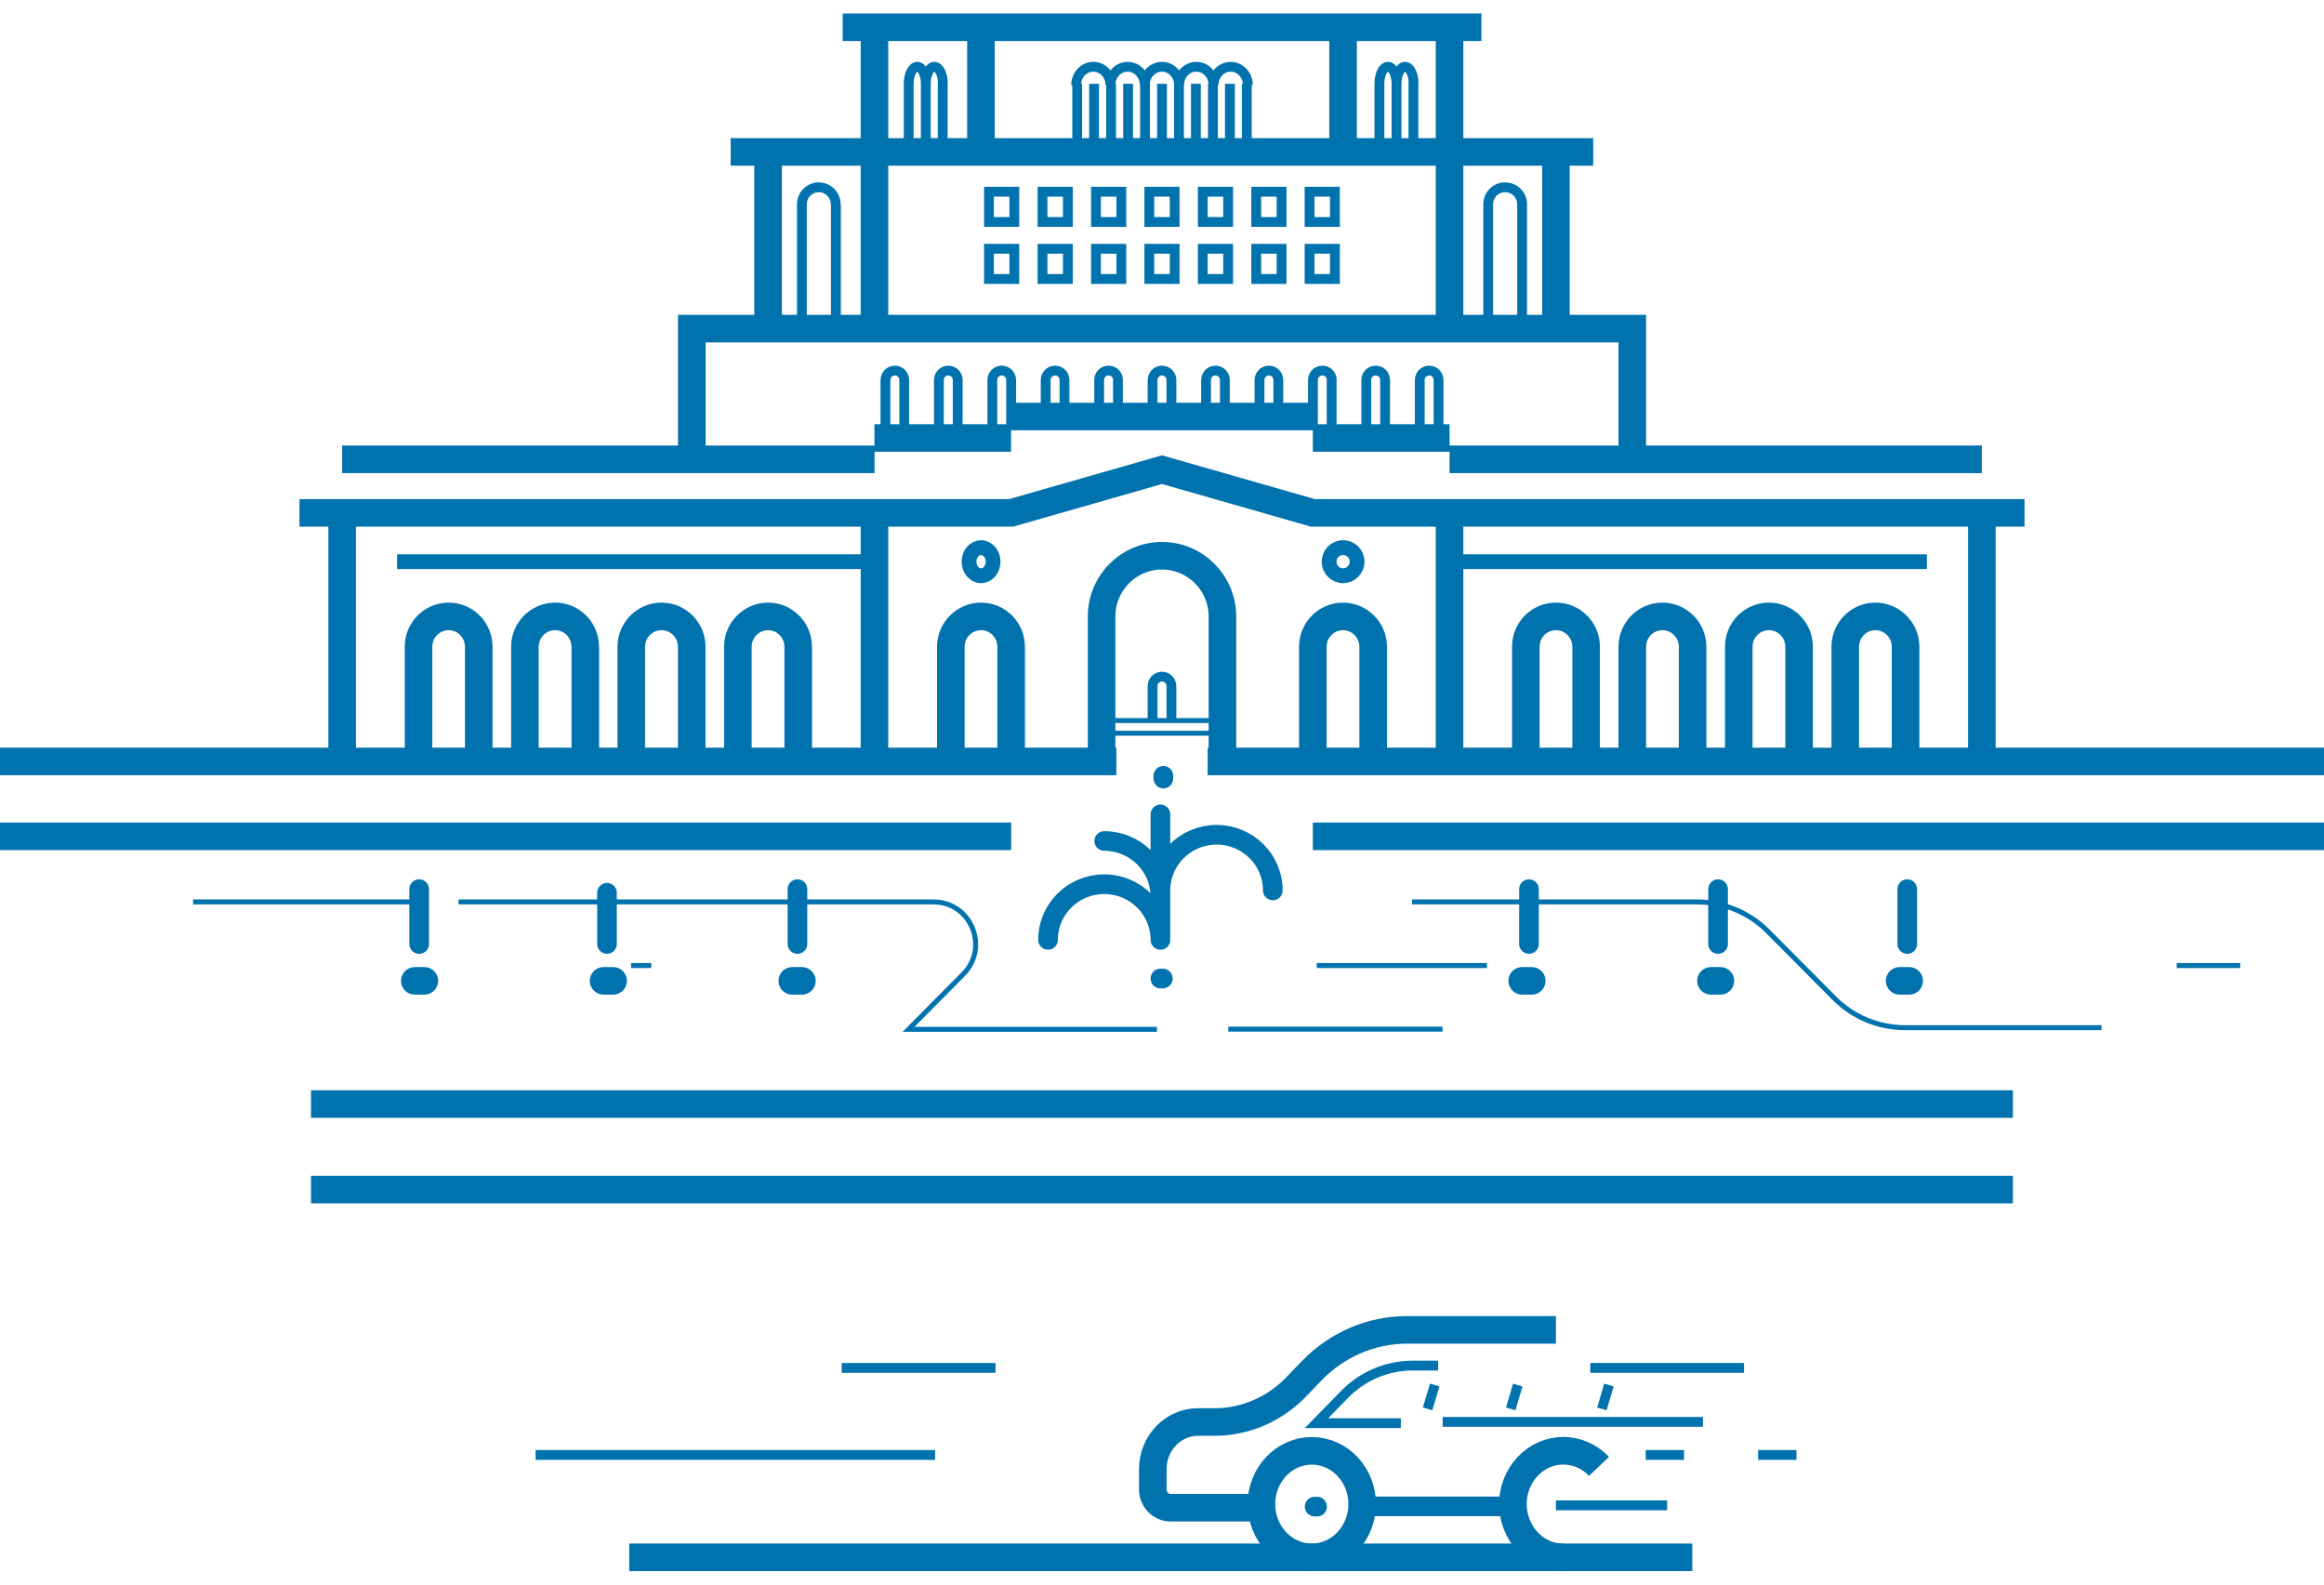 <?xml version="1.0" encoding="UTF-8"?>
<svg id="Layer_1" xmlns="http://www.w3.org/2000/svg" version="1.1" viewBox="0 0 220 150">
  <!-- Generator: Adobe Illustrator 29.8.2, SVG Export Plug-In . SVG Version: 2.1.1 Build 3)  -->
  <defs>
    <style>
      .st0 {
        stroke-width: 1.4px;
      }

      .st0, .st1, .st2, .st3, .st4, .st5 {
        fill: none;
        stroke: #0072ae;
      }

      .st0, .st2, .st3, .st4 {
        stroke-miterlimit: 10;
      }

      .st1 {
        stroke-width: 1.86px;
      }

      .st1, .st5 {
        stroke-linecap: round;
        stroke-linejoin: round;
      }

      .st2 {
        stroke-width: .93px;
      }

      .st3 {
        stroke-width: .47px;
      }

      .st4, .st5 {
        stroke-width: 2.61px;
      }
    </style>
  </defs>
  <path class="st4" d="M127.14,2.92v11.15M137.22,2.92v11.15M92.86,2.92v11.15M82.78,2.92v11.15M137.22,31.12V14.07M147.29,31.12V14.07M82.78,31.12V14.07M72.71,31.12V14.07M154.52,43.48v-12.37h-89.03v12.37M124.28,41.46h12.94M82.78,41.46h12.93M137.22,43.48h50.39M95.72,39.43h28.56M32.39,43.48h50.4M191.65,48.55h-67.37l-14.28-4.09-14.28,4.09H28.35M187.61,72.08v-23.52M137.22,72.08v-23.52M124.28,72.07v-10.85c0-1.58,1.28-2.87,2.85-2.87s2.86,1.29,2.86,2.87v10.85M144.44,72.07v-10.85c0-1.58,1.27-2.87,2.85-2.87s2.86,1.29,2.86,2.87v10.85M154.52,72.07v-10.85c0-1.58,1.28-2.87,2.85-2.87s2.86,1.29,2.86,2.87v10.85M164.6,72.07v-10.85c0-1.58,1.27-2.87,2.85-2.87s2.86,1.29,2.86,2.87v10.85M174.68,72.07v-10.85c0-1.58,1.28-2.87,2.85-2.87s2.86,1.29,2.86,2.87v10.85M32.39,72.08v-23.52M82.78,72.08v-23.52M115.72,58.36v13.72M104.28,72.08v-13.72c0-3.17,2.56-5.75,5.72-5.75s5.72,2.58,5.72,5.75M95.72,72.07v-10.85c0-1.58-1.28-2.87-2.85-2.87s-2.86,1.29-2.86,2.87v10.85M75.56,72.07v-10.85c0-1.58-1.28-2.87-2.85-2.87s-2.86,1.29-2.86,2.87v10.85M65.48,72.07v-10.85c0-1.58-1.28-2.87-2.86-2.87s-2.86,1.29-2.86,2.87v10.85M55.41,61.22v10.85M49.69,72.07v-10.85c0-1.58,1.28-2.87,2.86-2.87s2.85,1.29,2.85,2.87M45.32,72.07v-10.85c0-1.58-1.27-2.87-2.85-2.87s-2.85,1.29-2.85,2.87v10.85M124.28,79.17h95.72M0,79.17h95.72M0,72.08h105.68M114.32,72.08h105.68M29.44,104.51h161.11M59.57,147.42h100.63M29.44,112.61h161.11"/>
  <path class="st0" d="M137.22,53.17h45.19M37.59,53.17h45.19M94.01,53.17c0,.74-.51,1.33-1.14,1.33s-1.14-.59-1.14-1.33.51-1.33,1.14-1.33,1.14.59,1.14,1.33Z"/>
  <path class="st2" d="M114.88,8.05c0-.96.72-1.73,1.62-1.73s1.63.78,1.63,1.73M114.88,8.05c0-.95-.72-1.73-1.63-1.73s-1.63.77-1.63,1.73c0-.95-.72-1.73-1.62-1.73s-1.63.77-1.63,1.73c0-.95-.72-1.73-1.62-1.73s-1.63.77-1.63,1.73c0-.95-.72-1.73-1.62-1.73s-1.63.77-1.63,1.73"/>
  <path class="st0" d="M127.14,54.5c.73,0,1.33-.6,1.33-1.33s-.59-1.33-1.33-1.33-1.32.59-1.32,1.33.59,1.33,1.32,1.33Z"/>
  <path class="st4" d="M79.77,2.58h60.47M69.17,14.38h81.65"/>
  <path class="st2" d="M116.43,13.93v-6M113.21,13.93v-6M110,13.93v-6M106.79,13.93v-6M103.57,13.93v-6M89.24,7.93v6M87.64,7.93v6M87.64,7.93c0-.89.36-1.61.81-1.61s.81.72.81,1.61M87.64,7.93c0-.89-.36-1.61-.81-1.61s-.81.72-.81,1.61v6M133.8,7.93v6M132.2,7.93v6M132.2,7.93c0-.89.36-1.61.81-1.61s.81.72.81,1.61M132.2,7.93c0-.89-.36-1.61-.81-1.61s-.81.72-.81,1.61v6M118.03,7.93v6M114.82,7.93v6M111.61,7.93v6M108.39,7.93v6M144.09,30.98v-11.64c0-.89-.72-1.61-1.61-1.61s-1.6.72-1.6,1.61v11.64M79.13,19.34v11.64M75.91,30.98v-11.64c0-.89.72-1.61,1.6-1.61s1.6.72,1.6,1.61M131.12,41.32v-5.35c0-.5-.39-.89-.89-.89s-.89.4-.89.89v5.35M136.18,41.32v-5.35c0-.5-.4-.89-.89-.89s-.89.4-.89.89v5.35M126.06,35.97v5.35M124.29,40.58v-4.61c0-.49.39-.89.89-.89s.89.4.89.89M121.01,39.29v-3.32c0-.5-.4-.89-.89-.89s-.89.4-.89.89v3.32M115.95,39.29v-3.32c0-.5-.4-.89-.89-.89s-.89.4-.89.89v3.32M110.89,68.26v-3.32c0-.49-.4-.89-.89-.89s-.89.4-.89.89v3.32M110.89,39.29v-3.32c0-.5-.4-.89-.89-.89s-.89.4-.89.89v3.32M105.83,39.29v-3.32c0-.5-.39-.89-.89-.89s-.89.4-.89.89v3.32M100.77,39.29v-3.32c0-.5-.39-.89-.89-.89s-.89.4-.89.89v3.32M95.72,40.58v-4.61c0-.5-.39-.89-.89-.89s-.89.4-.89.89v5.35M90.66,41.32v-5.35c0-.5-.4-.89-.89-.89s-.89.4-.89.89v5.35M85.6,41.32v-5.35c0-.5-.4-.89-.89-.89s-.89.4-.89.89v5.35M105.18,7.93v6M101.97,7.93v6M126.37,26.41h-2.4v-2.86h2.4v2.86ZM126.37,21.01h-2.4v-2.86h2.4v2.86ZM121.32,26.41h-2.4v-2.86h2.4v2.86ZM121.32,21.01h-2.4v-2.86h2.4v2.86ZM116.26,26.41h-2.4v-2.86h2.4v2.86ZM116.26,21.01h-2.4v-2.86h2.4v2.86ZM111.2,26.41h-2.4v-2.86h2.4v2.86ZM111.2,21.01h-2.4v-2.86h2.4v2.86ZM106.15,26.41h-2.4v-2.86h2.4v2.86ZM106.15,21.01h-2.4v-2.86h2.4v2.86ZM101.09,26.41h-2.4v-2.86h2.4v2.86ZM101.09,21.01h-2.4v-2.86h2.4v2.86ZM96.02,26.41h-2.4v-2.86h2.4v2.86ZM96.02,21.01h-2.4v-2.86h2.4v2.86Z"/>
  <path class="st3" d="M133.67,85.38h27c2.51,0,4.92,1.01,6.69,2.79l6.28,6.32c1.78,1.79,4.18,2.79,6.69,2.79h18.61M59.74,91.4h1.91M124.65,91.4h16.11M206.06,91.4h6.01M18.28,85.38h21.34M43.4,85.38h44.98c3.54,0,5.31,4.31,2.81,6.83l-5.18,5.23h23.52M116.27,97.42h20.29M104.29,69.41h11.43M104.29,68.21h11.43"/>
  <path class="st1" d="M109.85,88.97v-11.88M109.85,84.29c0-2.91,2.38-5.27,5.32-5.27s5.32,2.36,5.32,5.27M104.53,79.61c2.94,0,5.32,2.36,5.32,5.27M99.21,88.97c0-2.91,2.38-5.27,5.32-5.27s5.32,2.36,5.32,5.27M124.45,142.62h.23M109.85,92.63h.23"/>
  <path class="st5" d="M144.1,92.85h.9"/>
  <path class="st1" d="M144.74,89.36v-5.19"/>
  <path class="st5" d="M179.83,92.85h.9"/>
  <path class="st1" d="M180.55,89.36v-5.19"/>
  <path class="st5" d="M161.97,92.85h.89"/>
  <path class="st1" d="M162.64,89.36v-5.19"/>
  <path class="st5" d="M39.27,92.85h.9"/>
  <path class="st1" d="M39.68,89.36v-5.19"/>
  <path class="st5" d="M75,92.85h.91"/>
  <path class="st1" d="M75.49,89.36v-5.19"/>
  <path class="st5" d="M57.14,92.85h.9"/>
  <path class="st1" d="M110.13,73.7v-.26M57.46,89.36v-4.85"/>
  <path class="st4" d="M119.5,142.72h-8.7c-.92,0-1.67-.78-1.67-1.73v-1.93c0-2.45,1.92-4.45,4.29-4.45h1.56c2.89,0,5.66-1.19,7.71-3.31l1.48-1.54c2.4-2.48,5.64-3.87,9.02-3.87h14.1"/>
  <path class="st2" d="M136.14,129.27h-2.41c-2.42,0-4.75.98-6.46,2.74l-2.65,2.71h7.99"/>
  <path class="st4" d="M151.37,138.81c-1.87-1.97-4.89-1.97-6.75,0-.93.98-1.4,2.28-1.4,3.57s.47,2.58,1.4,3.57,2.16,1.48,3.37,1.48M119.41,142.38c0,2.78,2.14,5.04,4.77,5.04s4.77-2.26,4.77-5.04-2.14-5.04-4.77-5.04-4.77,2.26-4.77,5.04Z"/>
  <path class="st2" d="M79.68,129.49h14.56M150.54,129.49h14.56"/>
  <path class="st1" d="M128.89,142.6h14.49"/>
  <path class="st2" d="M50.7,137.73h37.82M151.64,133.37l.67-2.26M143.01,133.37l.67-2.26M135.14,133.37l.68-2.26M136.57,134.6h24.64M166.43,137.73h3.63M155.79,137.73h3.63M147.29,142.5h10.53"/>
</svg>